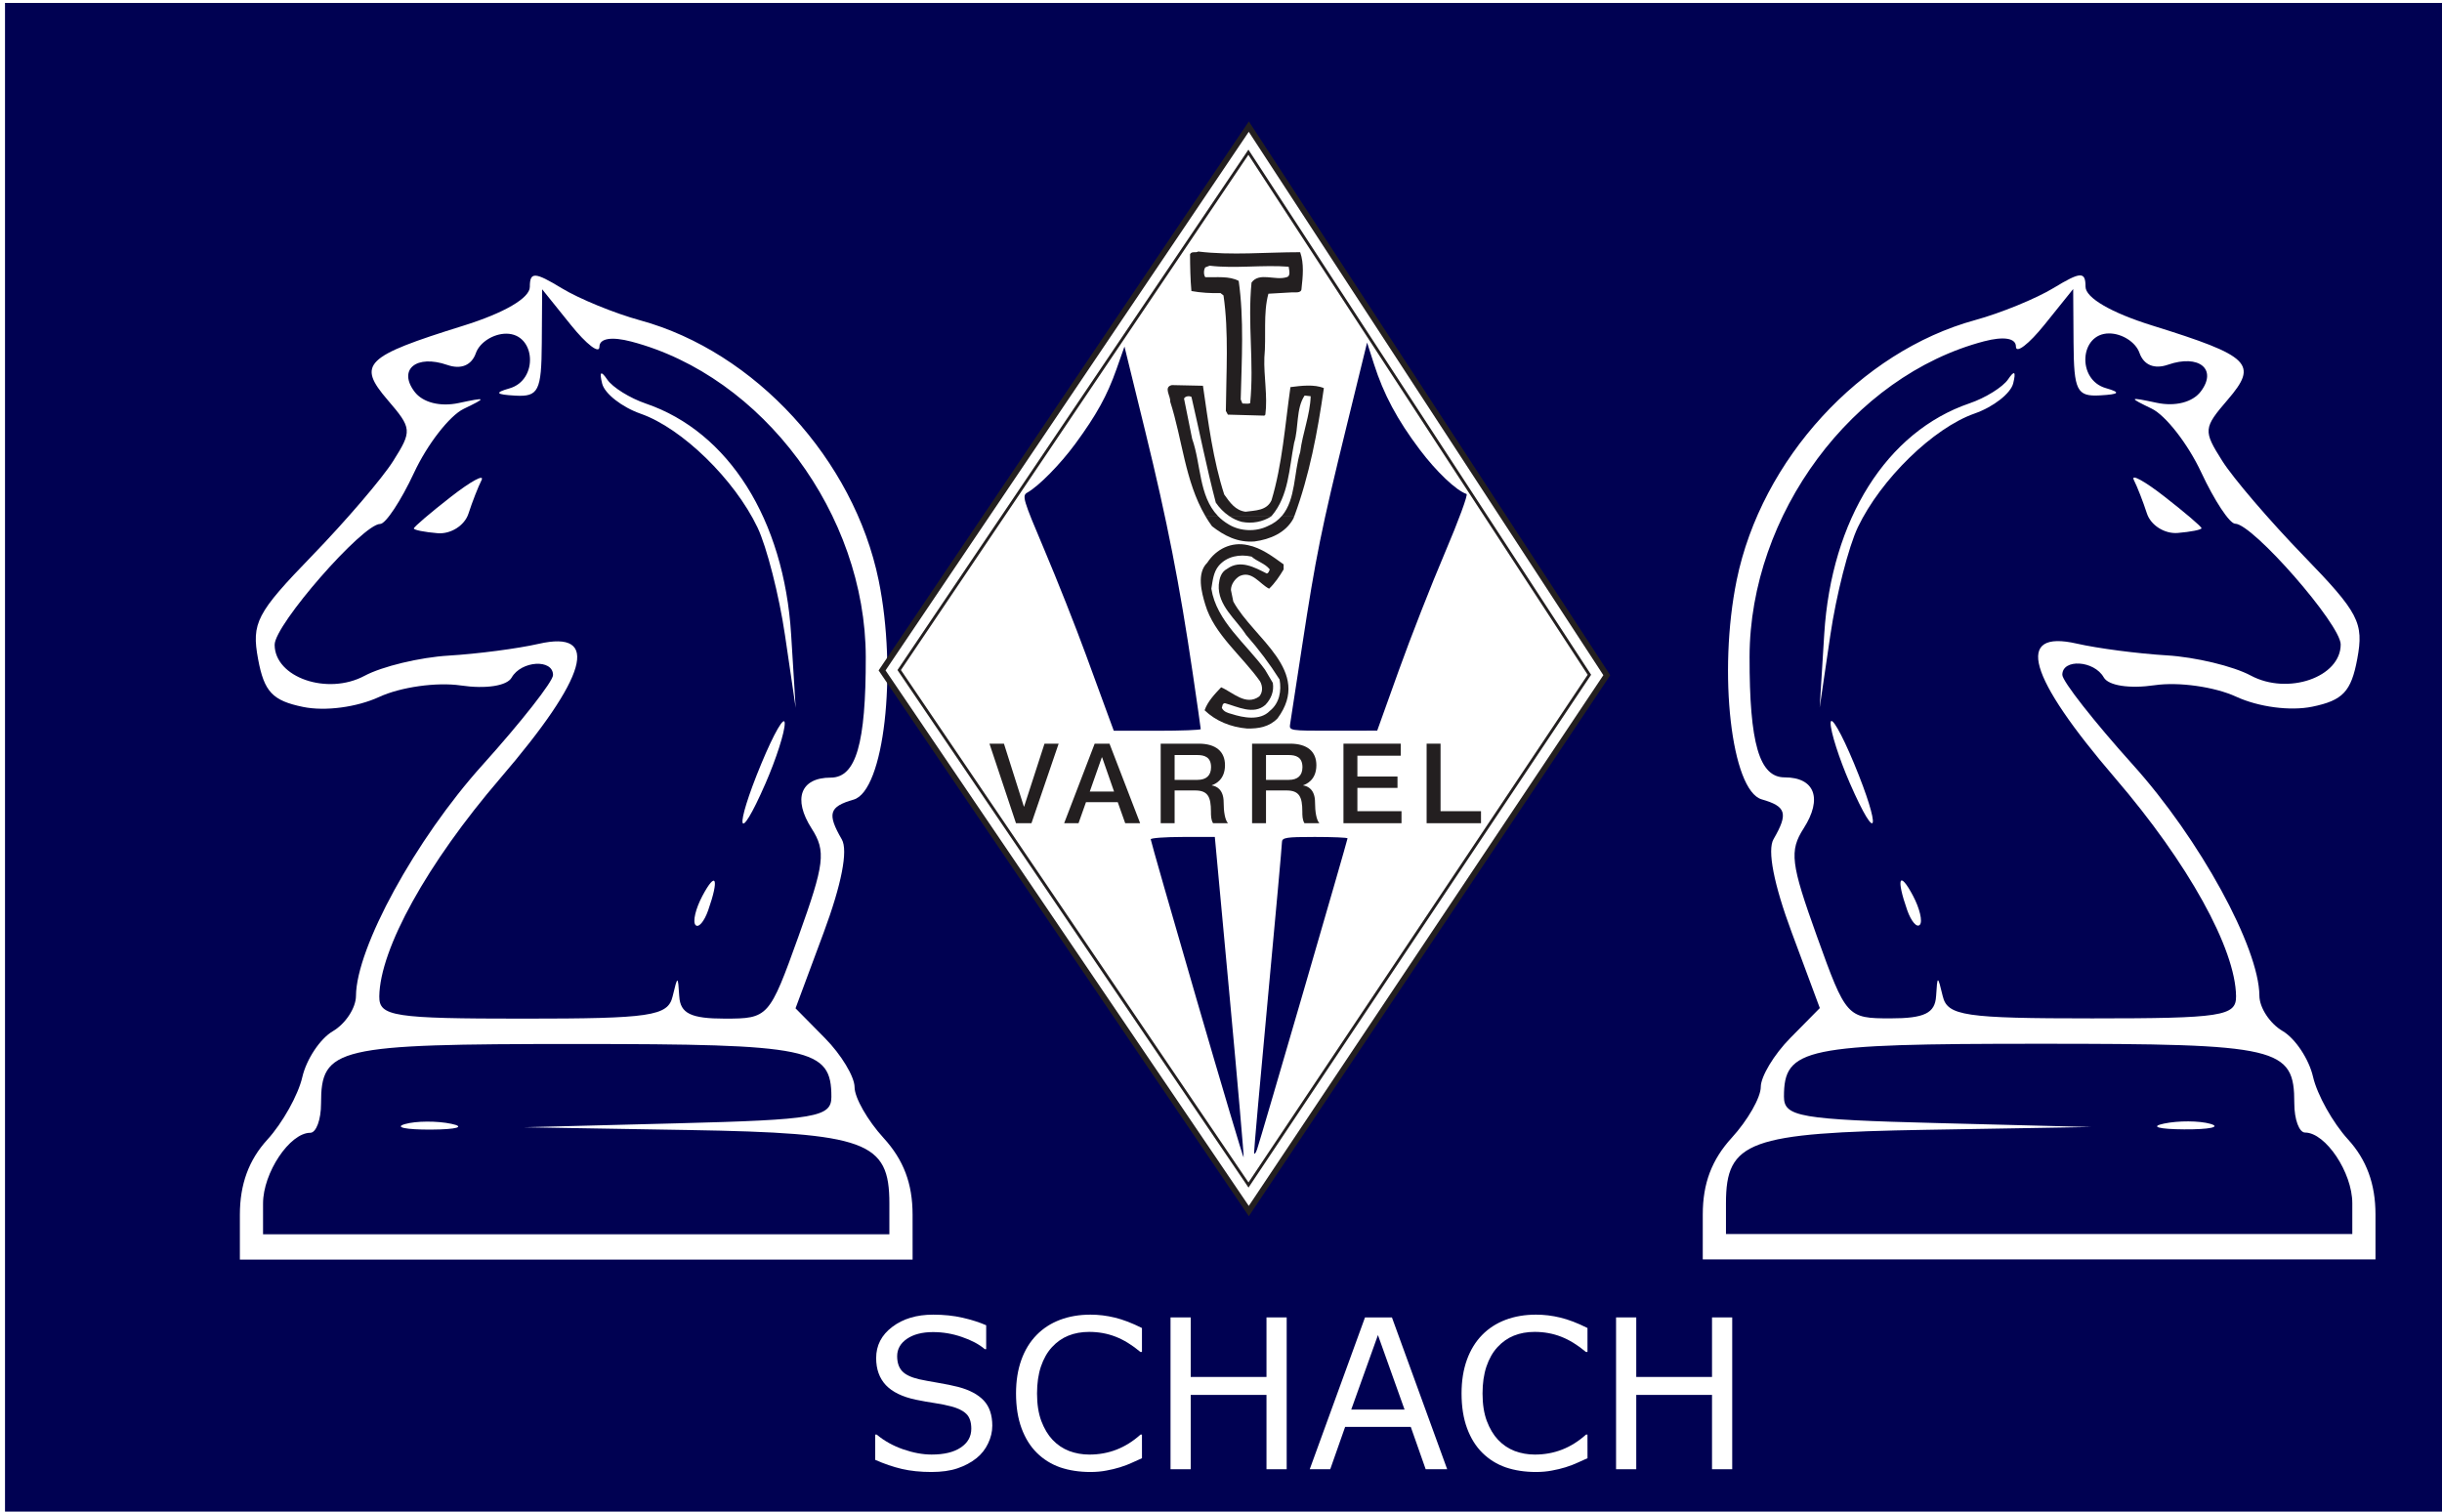 <?xml version="1.0" encoding="UTF-8" standalone="no"?>
<!-- Created with Inkscape (http://www.inkscape.org/) -->
<svg xmlns:inkscape="http://www.inkscape.org/namespaces/inkscape" xmlns:sodipodi="http://sodipodi.sourceforge.net/DTD/sodipodi-0.dtd" xmlns="http://www.w3.org/2000/svg" xmlns:svg="http://www.w3.org/2000/svg" width="231mm" height="143mm" viewBox="0 0 231 143" version="1.1" id="svg2087" inkscape:version="1.2.2 (b0a84865, 2022-12-01)" sodipodi:docname="Logo4_Schach2.svg" xml:space="preserve" inkscape:export-filename="Logo4_Schach2.svg" inkscape:export-xdpi="96" inkscape:export-ydpi="96">
  <defs id="defs2084">
    <clipPath id="clipPath5704">
      <g id="g5708" transform="matrix(2.835,0,0,-2.835,-344.942,462.441)">
        <path d="M 69.871,200.251 H 139.036 V 96.749 H 69.871 Z" id="path5706" style="stroke-width:0.353"></path>
      </g>
    </clipPath>
    <clipPath id="clipPath5710">
      <g id="g5714" transform="matrix(2.835,0,0,-2.835,-322.643,462.441)">
        <path d="M 69.871,200.251 H 139.036 V 96.749 H 69.871 Z" id="path5712" style="stroke-width:0.353"></path>
      </g>
    </clipPath>
    <clipPath id="clipPath5716">
      <g id="g5720" transform="matrix(2.835,0,0,-2.835,-298.138,462.441)">
        <path d="M 69.871,200.251 H 139.036 V 96.749 H 69.871 Z" id="path5718" style="stroke-width:0.353"></path>
      </g>
    </clipPath>
    <clipPath id="clipPath5722">
      <g id="g5726" transform="matrix(2.835,0,0,-2.835,-273.632,462.441)">
        <path d="M 69.871,200.251 H 139.036 V 96.749 H 69.871 Z" id="path5724" style="stroke-width:0.353"></path>
      </g>
    </clipPath>
    <clipPath id="clipPath5728">
      <g id="g5732" transform="matrix(2.835,0,0,-2.835,-247.747,462.441)">
        <path d="M 69.871,200.251 H 139.036 V 96.749 H 69.871 Z" id="path5730" style="stroke-width:0.353"></path>
      </g>
    </clipPath>
    <clipPath id="clipPath5734">
      <g id="g5738" transform="matrix(2.835,0,0,-2.835,-234.83,462.441)">
        <path d="M 69.871,200.251 H 139.036 V 96.749 H 69.871 Z" id="path5736" style="stroke-width:0.353"></path>
      </g>
    </clipPath>
    <clipPath id="clipPath5740">
      <g id="g5744" transform="matrix(2.835,0,0,-2.835,-306.011,465.704)">
        <path d="M 69.871,200.251 H 139.036 V 96.749 H 69.871 Z" id="path5742" style="stroke-width:0.353"></path>
      </g>
    </clipPath>
    <clipPath id="clipPath5746">
      <g id="g5750" transform="matrix(2.835,0,0,-2.835,-288.51,465.704)">
        <path d="M 69.871,200.251 H 139.036 V 96.749 H 69.871 Z" id="path5748" style="stroke-width:0.353"></path>
      </g>
    </clipPath>
    <clipPath id="clipPath5752">
      <g id="g5756" transform="matrix(2.835,0,0,-2.835,-329.123,331.378)">
        <path d="M 69.871,200.251 H 139.036 V 96.749 H 69.871 Z" id="path5754" style="stroke-width:0.353"></path>
      </g>
    </clipPath>
    <clipPath id="clipPath5758">
      <g id="g5762" transform="matrix(2.835,0,0,-2.835,-263.735,332.396)">
        <path d="M 69.871,200.251 H 139.036 V 96.749 H 69.871 Z" id="path5760" style="stroke-width:0.353"></path>
      </g>
    </clipPath>
    <clipPath id="clipPath5764">
      <g id="g5768" transform="matrix(2.835,0,0,-2.835,-388.586,422.632)">
        <path d="M 69.871,200.251 H 139.036 V 96.749 H 69.871 Z" id="path5766" style="stroke-width:0.353"></path>
      </g>
    </clipPath>
    <clipPath id="clipPath5770">
      <g id="g5774" transform="matrix(2.835,0,0,-2.835,-311.031,309.317)">
        <path d="M 69.871,200.251 H 139.036 V 96.749 H 69.871 Z" id="path5772" style="stroke-width:0.353"></path>
      </g>
    </clipPath>
    <clipPath id="clipPath5776">
      <g id="g5780" transform="matrix(2.835,0,0,-2.835,-285.576,380.001)">
        <path d="M 69.871,200.251 H 139.036 V 96.749 H 69.871 Z" id="path5778" style="stroke-width:0.353"></path>
      </g>
    </clipPath>
    <clipPath id="clipPath5782">
      <g id="g5786" transform="matrix(2.835,0,0,-2.835,-306.15,380.001)">
        <path d="M 69.871,200.251 H 139.036 V 96.749 H 69.871 Z" id="path5784" style="stroke-width:0.353"></path>
      </g>
    </clipPath>
    <clipPath id="clipPath5788">
      <g id="g5792" transform="matrix(2.835,0,0,-2.835,-306.597,393.034)">
        <path d="M 69.871,200.251 H 139.036 V 96.749 H 69.871 Z" id="path5790" style="stroke-width:0.353"></path>
      </g>
    </clipPath>
    <clipPath id="clipPath5794">
      <g id="g5798" transform="matrix(2.835,0,0,-2.835,-297.261,275.642)">
        <path d="M 69.871,200.251 H 139.036 V 96.749 H 69.871 Z" id="path5796" style="stroke-width:0.353"></path>
      </g>
    </clipPath>
    <filter inkscape:label="In and Out" inkscape:menu="Shadows and Glows" inkscape:menu-tooltip="Inner colorized shadow, outer black shadow" style="color-interpolation-filters:sRGB" id="filter6193" x="-0.151" y="-0.103" width="1.38" height="1.26">
      <feGaussianBlur result="result0" in="SourceAlpha" stdDeviation="4" id="feGaussianBlur6187"></feGaussianBlur>
      <feOffset dx="5" dy="5" result="result4" id="feOffset6189"></feOffset>
      <feComposite in="SourceGraphic" in2="result4" operator="xor" result="result3" id="feComposite6191"></feComposite>
    </filter>
    <filter inkscape:label="In and Out" inkscape:menu="Shadows and Glows" inkscape:menu-tooltip="Inner colorized shadow, outer black shadow" style="color-interpolation-filters:sRGB" id="filter6201" x="-0.151" y="-0.103" width="1.38" height="1.26">
      <feGaussianBlur result="result0" in="SourceAlpha" stdDeviation="4" id="feGaussianBlur6195"></feGaussianBlur>
      <feOffset dx="5" dy="5" result="result4" id="feOffset6197"></feOffset>
      <feComposite in="SourceGraphic" in2="result4" operator="xor" result="result3" id="feComposite6199"></feComposite>
    </filter>
    <filter inkscape:label="In and Out" inkscape:menu="Shadows and Glows" inkscape:menu-tooltip="Inner colorized shadow, outer black shadow" style="color-interpolation-filters:sRGB" id="filter6277" x="-0.118" y="-0.645" width="1.299" height="2.626">
      <feGaussianBlur result="result0" in="SourceAlpha" stdDeviation="4" id="feGaussianBlur6271"></feGaussianBlur>
      <feOffset dx="5" dy="5" result="result4" id="feOffset6273"></feOffset>
      <feComposite in="SourceGraphic" in2="result4" operator="xor" result="result3" id="feComposite6275"></feComposite>
    </filter>
  </defs>
  <g inkscape:groupmode="layer" id="layer2" inkscape:label="Hintergrund" style="display:inline">
    <rect style="display:inline;fill:#000152;fill-opacity:1;stroke-width:0.207" id="rect5516" width="231.158" height="162.446" x="0.474" y="0.279"></rect>
    <path style="display:inline;fill:#ffffff;fill-opacity:1;stroke-width:0.295" d="m 104.895,67.874 c -0.254,-0.691 -1.24,-3.383 -2.192,-5.984 -0.952,-2.6 -2.708,-7.036 -3.903,-9.856 -2.04,-4.817 -2.138,-5.147 -1.616,-5.439 1.075,-0.602 3.115,-2.677 4.536,-4.613 2.007,-2.736 3.008,-4.55 3.889,-7.046 l 0.76,-2.153 1.973,8.053 c 2.067,8.437 3.235,14.396 4.49,22.892 0.413,2.798 0.751,5.159 0.751,5.245 0,0.086 -1.851,0.157 -4.112,0.157 h -4.112 z" id="path5596" inkscape:label="path5596"></path>
  </g>
  <g aria-label="SCHACH" transform="translate(23.31,-89.991)" id="text5966" style="font-size:19.756px;white-space:pre;fill:#ffffff;stroke-width:0.265;filter:url(#filter6277)" inkscape:label="Schach">
    <path d="m 65.554,219.881 q 0,0.839 -0.395,1.659 -0.386,0.82 -1.09,1.389 -0.772,0.617 -1.804,0.965 -1.023,0.347 -2.469,0.347 -1.553,0 -2.797,-0.289 -1.235,-0.289 -2.518,-0.859 v -2.392 h 0.135 q 1.09,0.907 2.518,1.399 1.428,0.492 2.682,0.492 1.775,0 2.759,-0.666 0.994,-0.666 0.994,-1.775 0,-0.955 -0.473,-1.408 -0.463,-0.453 -1.418,-0.704 -0.723,-0.193 -1.572,-0.318 -0.839,-0.125 -1.785,-0.318 -1.91,-0.405 -2.836,-1.379 -0.916,-0.984 -0.916,-2.556 0,-1.804 1.524,-2.952 1.524,-1.158 3.868,-1.158 1.514,0 2.778,0.289 1.264,0.289 2.238,0.714 v 2.257 h -0.135 q -0.82,-0.695 -2.161,-1.148 -1.331,-0.463 -2.73,-0.463 -1.534,0 -2.469,0.637 -0.926,0.637 -0.926,1.64 0,0.897 0.463,1.408 0.463,0.511 1.63,0.781 0.617,0.135 1.756,0.328 1.138,0.193 1.929,0.395 1.601,0.424 2.412,1.283 0.81,0.859 0.81,2.402 z" id="path6964"></path>
    <path d="m 79.715,222.939 q -0.531,0.232 -0.965,0.434 -0.424,0.203 -1.119,0.424 -0.588,0.183 -1.283,0.309 -0.685,0.135 -1.514,0.135 -1.563,0 -2.846,-0.434 -1.273,-0.444 -2.219,-1.379 -0.926,-0.916 -1.447,-2.325 -0.521,-1.418 -0.521,-3.289 0,-1.775 0.502,-3.174 0.502,-1.399 1.447,-2.363 0.916,-0.936 2.209,-1.428 1.302,-0.492 2.884,-0.492 1.158,0 2.305,0.28 1.158,0.28 2.566,0.984 v 2.267 H 79.57 q -1.186,-0.994 -2.354,-1.447 -1.167,-0.453 -2.498,-0.453 -1.09,0 -1.968,0.357 -0.868,0.347 -1.553,1.09 -0.666,0.723 -1.042,1.833 -0.367,1.1 -0.367,2.547 0,1.514 0.405,2.604 0.415,1.09 1.061,1.775 0.675,0.714 1.572,1.061 0.907,0.338 1.91,0.338 1.379,0 2.585,-0.473 1.206,-0.473 2.257,-1.418 h 0.135 z" id="path6966"></path>
    <path d="m 93.403,223.981 h -1.91 v -7.032 h -7.167 v 7.032 h -1.91 v -14.363 h 1.91 v 5.633 h 7.167 v -5.633 h 1.91 z" id="path6968"></path>
    <path d="m 108.586,223.981 h -2.035 l -1.408,-4.003 h -6.212 l -1.408,4.003 h -1.939 l 5.228,-14.363 h 2.547 z m -4.032,-5.643 -2.518,-7.051 -2.527,7.051 z" id="path6970"></path>
    <path d="m 121.859,222.939 q -0.531,0.232 -0.965,0.434 -0.424,0.203 -1.119,0.424 -0.588,0.183 -1.283,0.309 -0.685,0.135 -1.514,0.135 -1.563,0 -2.846,-0.434 -1.273,-0.444 -2.219,-1.379 -0.926,-0.916 -1.447,-2.325 -0.521,-1.418 -0.521,-3.289 0,-1.775 0.502,-3.174 0.502,-1.399 1.447,-2.363 0.916,-0.936 2.209,-1.428 1.302,-0.492 2.884,-0.492 1.158,0 2.305,0.28 1.158,0.28 2.566,0.984 v 2.267 h -0.145 q -1.187,-0.994 -2.354,-1.447 -1.167,-0.453 -2.498,-0.453 -1.09,0 -1.968,0.357 -0.868,0.347 -1.553,1.09 -0.666,0.723 -1.042,1.833 -0.367,1.1 -0.367,2.547 0,1.514 0.405,2.604 0.415,1.09 1.061,1.775 0.675,0.714 1.572,1.061 0.907,0.338 1.91,0.338 1.379,0 2.585,-0.473 1.206,-0.473 2.257,-1.418 h 0.135 z" id="path6972"></path>
    <path d="m 135.548,223.981 h -1.91 v -7.032 h -7.167 v 7.032 h -1.91 v -14.363 h 1.91 v 5.633 h 7.167 v -5.633 h 1.91 z" id="path6974"></path>
  </g>
  <path style="display:inline;fill:#ffffff;stroke-width:1.147;filter:url(#filter6193)" d="m 156.073,109.885 c 0,-2.938 0.849,-5.182 2.743,-7.254 1.509,-1.65 2.743,-3.811 2.743,-4.803 0,-0.991 1.257,-3.077 2.793,-4.634 l 2.793,-2.831 -2.664,-7.169 c -1.691,-4.552 -2.317,-7.769 -1.713,-8.811 1.407,-2.429 1.209,-3.097 -1.115,-3.762 -2.876,-0.823 -4.157,-12.019 -2.372,-20.741 2.337,-11.42 11.699,-21.63 22.558,-24.601 2.423,-0.663 5.763,-2.03 7.423,-3.038 2.558,-1.554 3.017,-1.573 3.017,-0.123 0,1.053 2.421,2.464 6.309,3.675 9.316,2.901 10.055,3.628 7.141,7.021 -2.306,2.684 -2.327,2.917 -0.52,5.78 1.035,1.641 4.492,5.676 7.681,8.966 5.246,5.412 5.731,6.343 5.094,9.773 -0.574,3.091 -1.36,3.925 -4.258,4.52 -2.078,0.426 -5.069,0.035 -7.203,-0.949 -2.039,-0.937 -5.44,-1.415 -7.707,-1.083 -2.377,0.349 -4.371,0.042 -4.814,-0.742 -0.907,-1.605 -3.918,-1.791 -3.918,-0.242 0,0.602 3.008,4.437 6.685,8.52 6.31,7.009 11.933,17.28 11.957,21.84 0.007,1.132 0.992,2.632 2.192,3.335 1.2,0.702 2.498,2.657 2.885,4.343 0.387,1.686 1.874,4.346 3.304,5.91 1.758,1.923 2.601,4.223 2.601,7.099 v 4.254 h -31.818 -31.818 z m 61.442,-1.06 c 0,-2.902 -2.528,-6.685 -4.467,-6.685 -0.56,0 -1.019,-1.242 -1.019,-2.76 0,-5.317 -1.381,-5.64 -24.138,-5.64 -22.223,0 -24.138,0.397 -24.138,5.005 0,1.908 1.486,2.163 14.538,2.498 l 14.538,0.373 -15.556,0.262 c -16.847,0.284 -19.005,1.073 -19.005,6.947 v 2.914 h 29.624 29.624 z M 199.699,101.291 c 1.365,-0.287 3.34,-0.276 4.389,0.024 1.049,0.3 -0.067,0.535 -2.482,0.522 -2.414,-0.014 -3.272,-0.259 -1.907,-0.546 z M 178.144,89.24 c 0.121,-2 0.151,-2 0.629,0 0.444,1.858 2.074,2.1 14.136,2.1 12.263,0 13.632,-0.211 13.61,-2.1 -0.051,-4.497 -4.546,-12.606 -11.431,-20.623 -8.272,-9.633 -9.542,-14.085 -3.631,-12.731 1.961,0.449 5.788,0.949 8.503,1.111 2.716,0.162 6.295,1.022 7.954,1.912 3.512,1.883 8.503,0.155 8.503,-2.943 0,-1.897 -8.327,-11.424 -9.985,-11.424 -0.518,0 -1.962,-2.186 -3.209,-4.858 -1.247,-2.672 -3.355,-5.385 -4.685,-6.027 -2.223,-1.074 -2.185,-1.119 0.473,-0.553 1.75,0.373 3.396,-0.048 4.168,-1.066 1.6,-2.109 -0.166,-3.555 -3.099,-2.537 -1.292,0.448 -2.294,0.034 -2.699,-1.123 -0.354,-1.009 -1.647,-1.836 -2.873,-1.836 -2.805,0 -3.066,4.384 -0.309,5.173 1.445,0.413 1.309,0.583 -0.549,0.688 -2.188,0.124 -2.473,-0.441 -2.503,-4.961 l -0.035,-5.1 -2.708,3.367 c -1.49,1.852 -2.708,2.786 -2.708,2.077 0,-0.799 -1.147,-0.988 -3.017,-0.497 -12.438,3.269 -22.158,16.353 -22.179,29.851 -0.012,8.188 0.922,11.399 3.316,11.399 2.856,0 3.606,2.004 1.805,4.817 -1.372,2.142 -1.228,3.322 1.244,10.202 2.758,7.676 2.851,7.78 6.973,7.78 3.199,0 4.208,-0.492 4.305,-2.1 z m -2.735,-8.146 c -1.059,-3.017 -0.746,-3.796 0.547,-1.363 0.64,1.204 0.933,2.443 0.651,2.752 -0.282,0.309 -0.822,-0.316 -1.198,-1.388 z m -5.425,-12.009 c -1.013,-2.324 -1.831,-4.882 -1.818,-5.685 0.013,-0.802 1.009,0.916 2.214,3.819 2.609,6.289 2.257,7.949 -0.396,1.865 z m -2.421,-14.1 c 0.672,-10.848 5.906,-19.16 13.745,-21.831 1.509,-0.514 3.151,-1.537 3.649,-2.273 0.6,-0.886 0.762,-0.755 0.48,0.387 -0.235,0.949 -1.877,2.231 -3.649,2.85 -3.891,1.358 -8.873,6.211 -11.044,10.756 -0.875,1.832 -2.046,6.422 -2.602,10.199 l -1.011,6.868 z m 30.523,-11.413 c -0.362,-1.117 -0.919,-2.541 -1.236,-3.166 -0.318,-0.625 0.993,0.086 2.912,1.582 1.919,1.495 3.49,2.836 3.49,2.981 0,0.145 -1.014,0.346 -2.253,0.449 -1.239,0.102 -2.55,-0.728 -2.912,-1.845 z" id="path223" inkscape:label="Pferd rechts"></path>
  <path style="display:inline;fill:#ffffff;stroke-width:1.147;filter:url(#filter6201)" d="m 81.325,109.907 c 0,-2.938 -0.849,-5.182 -2.743,-7.254 -1.509,-1.65 -2.743,-3.811 -2.743,-4.802 0,-0.991 -1.257,-3.077 -2.793,-4.634 l -2.793,-2.831 2.664,-7.169 c 1.691,-4.552 2.317,-7.769 1.713,-8.811 -1.407,-2.429 -1.209,-3.097 1.115,-3.762 2.876,-0.823 4.157,-12.019 2.372,-20.741 -2.337,-11.42 -11.699,-21.63 -22.558,-24.6 -2.423,-0.663 -5.763,-2.03 -7.423,-3.038 -2.558,-1.554 -3.017,-1.573 -3.017,-0.123 0,1.054 -2.421,2.464 -6.309,3.675 -9.316,2.901 -10.055,3.628 -7.141,7.021 2.306,2.684 2.327,2.917 0.52,5.78 -1.035,1.641 -4.492,5.676 -7.68,8.966 -5.246,5.412 -5.731,6.343 -5.094,9.772 0.574,3.091 1.36,3.925 4.258,4.52 2.078,0.426 5.069,0.034 7.203,-0.949 2.039,-0.938 5.44,-1.415 7.707,-1.083 2.377,0.349 4.371,0.041 4.814,-0.742 0.907,-1.605 3.918,-1.791 3.918,-0.242 0,0.602 -3.008,4.437 -6.685,8.52 -6.31,7.009 -11.933,17.28 -11.957,21.84 -0.007,1.132 -0.992,2.632 -2.192,3.335 -1.2,0.702 -2.498,2.656 -2.885,4.343 -0.387,1.686 -1.874,4.346 -3.304,5.91 -1.758,1.923 -2.601,4.223 -2.601,7.099 v 4.254 h 31.818 31.818 z m -61.442,-1.06 c 0,-2.902 2.528,-6.685 4.467,-6.685 0.56,0 1.019,-1.242 1.019,-2.76 0,-5.317 1.381,-5.64 24.138,-5.64 22.223,0 24.138,0.397 24.138,5.005 0,1.908 -1.486,2.163 -14.538,2.498 l -14.538,0.373 15.556,0.262 c 16.847,0.284 19.005,1.073 19.005,6.947 v 2.914 h -29.624 -29.624 z m 17.816,-7.534 c -1.365,-0.287 -3.34,-0.276 -4.389,0.024 -1.049,0.3 0.068,0.535 2.481,0.522 2.414,-0.014 3.272,-0.259 1.907,-0.546 z M 59.254,89.263 c -0.121,-2 -0.151,-2 -0.629,0 -0.444,1.858 -2.074,2.1 -14.136,2.1 -12.263,0 -13.632,-0.211 -13.61,-2.1 0.052,-4.497 4.546,-12.606 11.431,-20.623 8.272,-9.633 9.542,-14.085 3.631,-12.731 -1.961,0.449 -5.788,0.949 -8.503,1.111 -2.716,0.162 -6.295,1.022 -7.955,1.912 -3.512,1.883 -8.503,0.155 -8.503,-2.943 0,-1.897 8.327,-11.424 9.985,-11.424 0.518,0 1.962,-2.186 3.209,-4.858 1.246,-2.672 3.355,-5.385 4.685,-6.027 2.224,-1.074 2.185,-1.119 -0.473,-0.553 -1.75,0.373 -3.396,-0.048 -4.168,-1.065 -1.6,-2.109 0.166,-3.555 3.099,-2.537 1.292,0.449 2.294,0.034 2.699,-1.123 0.354,-1.01 1.647,-1.836 2.873,-1.836 2.805,0 3.066,4.384 0.309,5.173 -1.445,0.413 -1.309,0.583 0.549,0.688 2.188,0.123 2.473,-0.441 2.503,-4.961 l 0.035,-5.1 2.708,3.367 c 1.49,1.852 2.708,2.786 2.708,2.077 0,-0.799 1.147,-0.988 3.017,-0.497 12.438,3.269 22.158,16.353 22.179,29.851 0.012,8.188 -0.922,11.399 -3.316,11.399 -2.856,0 -3.606,2.004 -1.804,4.817 1.372,2.142 1.228,3.322 -1.244,10.202 -2.758,7.676 -2.851,7.78 -6.973,7.78 -3.199,0 -4.208,-0.492 -4.305,-2.1 z m 2.735,-8.146 c 1.059,-3.017 0.746,-3.796 -0.547,-1.364 -0.64,1.204 -0.933,2.443 -0.651,2.752 0.282,0.309 0.821,-0.316 1.198,-1.388 z m 5.425,-12.009 c 1.013,-2.324 1.832,-4.882 1.818,-5.685 -0.012,-0.802 -1.01,0.916 -2.214,3.819 -2.609,6.289 -2.257,7.949 0.396,1.865 z m 2.422,-14.1 c -0.673,-10.848 -5.906,-19.16 -13.745,-21.831 -1.509,-0.514 -3.151,-1.537 -3.649,-2.273 -0.6,-0.886 -0.762,-0.755 -0.48,0.387 0.234,0.949 1.877,2.231 3.649,2.85 3.89,1.358 8.873,6.211 11.044,10.756 0.875,1.832 2.046,6.422 2.602,10.199 l 1.011,6.868 z M 39.312,43.596 c 0.362,-1.117 0.919,-2.541 1.236,-3.166 0.318,-0.625 -0.993,0.087 -2.912,1.582 -1.919,1.495 -3.49,2.836 -3.49,2.981 0,0.144 1.014,0.346 2.253,0.449 1.239,0.102 2.55,-0.728 2.912,-1.845 z" id="path223-0" inkscape:label="Pferd links"></path>
  <g id="g7517" inkscape:label="TuS Varrel Logo">
    <path d="M 83.462,63.388 118.13,114.501 151.973,63.841 118.13,11.977 Z" style="fill:#ffffff;fill-opacity:1;fill-rule:nonzero;stroke:none;stroke-width:0.353" id="path1765" inkscape:label="Raute3"></path>
    <path d="M 0,0 95.933,-147.015 0,-290.62 -98.272,-145.732 Z" style="fill:none;stroke:#231f20;stroke-width:1.54;stroke-linecap:butt;stroke-linejoin:miter;stroke-miterlimit:3.864;stroke-dasharray:none;stroke-opacity:1" id="path1777" inkscape:label="Raute2" transform="matrix(0.353,0,0,-0.353,118.13,11.977)"></path>
    <path d="M 0,0 -91.35,-136.742 -184.955,1.264 -91.378,140.032 Z" style="fill:none;stroke:#231f20;stroke-width:0.77;stroke-linecap:butt;stroke-linejoin:miter;stroke-miterlimit:3.864;stroke-dasharray:none;stroke-opacity:1" id="path1797" inkscape:label="Raute" transform="matrix(0.353,0,0,-0.353,150.348,63.832)"></path>
    <path d="m 0,0 c -0.969,-1.152 -2.23,-2.111 -3.897,-2.804 -3.168,-1.54 -7.331,-1.359 -10.317,0.452 -1.185,0.687 -2.174,1.48 -3.011,2.356 L -20.574,0 c 0.558,-0.958 1.167,-1.893 1.834,-2.804 3.258,-2.536 6.878,-4.435 11.404,-4.073 4.073,0.543 8.325,2.262 10.408,6.154 0.091,0.243 0.181,0.485 0.272,0.729 z m -14.261,0 c 1.087,-0.743 2.268,-1.304 3.485,-1.628 2.806,-0.545 5.613,0 7.875,1.448 l 0.152,0.176 z" style="fill:#231f20;fill-opacity:1;fill-rule:evenodd;stroke:none" id="path1785" inkscape:label="US" transform="matrix(0.353,0,0,-0.353,121.266,48.793)"></path>
    <path d="m 0,0 v -1.357 c -1.085,-1.811 -2.354,-3.711 -3.893,-5.158 -2.533,1.266 -4.615,4.977 -7.963,3.347 -1.176,-0.722 -2.263,-2.171 -2.263,-3.709 l 0.635,-3.079 c 5.428,-9.955 21.266,-18.552 11.855,-31.312 -2.172,-2.263 -5.07,-2.807 -8.236,-2.716 -4.254,0.361 -8.327,1.991 -11.313,4.887 0.814,2.353 2.716,4.345 4.435,6.154 3.167,-1.357 6.607,-5.068 10.228,-2.444 0.994,1.176 0.904,2.806 0.18,4.073 -4.887,6.879 -12.308,12.581 -14.662,20.545 -0.995,3.258 -2.354,8.417 0.543,11.221 2.352,3.621 6.426,5.704 10.86,4.707 C -5.973,4.435 -2.895,2.083 0,0 m -3.711,-1.357 c -0.182,-0.362 -0.272,-0.995 -0.814,-1.086 -3.259,1.629 -7.059,3.8 -10.589,1.267 -1.719,-0.905 -2.083,-2.625 -2.262,-4.254 -0.362,-5.611 4.614,-9.23 7.33,-13.484 3.347,-3.802 6.335,-7.785 8.961,-11.946 0.542,-2.987 0,-6.336 -2.626,-8.418 -2.624,-2.715 -7.149,-1.809 -10.227,-0.816 -0.995,0.273 -2.081,0.543 -2.624,1.631 0.181,0.452 0.09,1.175 0.814,1.267 3.349,-0.905 7.692,-3.26 10.86,-0.453 1.541,1.628 2.353,3.621 1.993,5.883 l -2.083,3.53 c -5.158,7.059 -13.032,13.032 -14.39,21.721 0.363,2.171 0.543,4.434 1.992,6.154 2.171,2.534 5.611,3.168 8.778,2.444 1.537,-1.357 3.62,-1.811 4.887,-3.44" style="fill:#231f20;fill-opacity:1;fill-rule:evenodd;stroke:none" id="path1781" inkscape:label="S" transform="matrix(0.353,0,0,-0.353,121.424,53.39)"></path>
    <path d="m 0,0 c -5.427,9.272 -6.106,20.415 -9.387,30.591 0.179,1.448 -1.902,3.892 0.451,4.435 l 8.327,-0.181 C 0.838,24.889 2.105,14.933 5.092,5.702 6.632,3.531 8.079,1.448 10.794,1.086 c 2.623,0.362 5.702,0.271 6.968,3.077 2.896,9.595 3.621,20.093 5.07,30.32 2.804,0.362 6.425,0.814 8.959,-0.273 C 30.109,22.438 27.908,10.839 23.918,0.006 L 20.574,0 c 3.713,4.404 3.159,11.58 4.882,17.105 0.633,5.069 2.626,9.865 2.806,14.934 l -1.63,0.181 c -2.353,-3.529 -1.538,-8.599 -2.807,-12.671 -1.34,-6.803 -1.444,-14.225 -6,-19.553 L 6.314,0 C 4.975,0.927 3.779,2.133 2.83,3.531 0.386,12.853 -1.514,22.445 -3.687,31.858 -4.319,32.22 -5.406,32.039 -5.678,31.405 l 2.172,-10.77 C -1.095,13.869 -1.758,5.364 3.35,0.004 Z" style="fill:#231f20;fill-opacity:1;fill-rule:evenodd;stroke:none" id="path1789" inkscape:label="U" transform="matrix(0.353,0,0,-0.353,114.008,48.793)"></path>
    <path d="m 0,0 c 1.085,-3.076 0.723,-6.516 0.364,-9.774 0,-1.358 -1.904,-0.905 -2.626,-0.996 l -6.246,-0.362 c -1.448,-5.249 -0.543,-11.403 -1.085,-17.105 -0.182,-4.977 0.906,-10.317 0.27,-15.295 l -0.27,-0.271 -9.775,0.271 -0.543,0.995 c 0.09,10.046 0.814,21.178 -0.633,30.953 l -0.815,0.633 c -2.443,-0.09 -5.339,0.091 -7.784,0.543 -0.271,2.987 -0.362,6.697 -0.362,9.865 0.454,0.905 1.538,0.272 2.173,0.724 C -18.281,-0.905 -9.323,0 0,0 m -3.078,-3.892 c 0.09,-0.814 0.633,-2.534 -0.542,-2.805 -3.077,-0.995 -7.33,1.448 -9.412,-1.449 -1.087,-11.132 0.724,-21.357 -0.364,-32.308 -0.542,-0.273 -1.356,-0.092 -2.08,-0.092 l -0.453,1.087 c 0.272,10.77 0.905,21.54 -0.543,31.767 -2.533,1.357 -5.882,0.905 -8.96,0.995 -0.452,0.634 -0.452,1.9 0,2.624 l 1.176,0.453 c 6.699,-0.815 14.3,0.271 21.178,-0.272" style="fill:#231f20;fill-opacity:1;fill-rule:evenodd;stroke:none" id="path1793" inkscape:label="T" transform="matrix(0.353,0,0,-0.353,122.988,23.857)"></path>
    <path d="m 0,0 h 3.852 l 2,5.644 h 8.509 L 16.362,0 h 4.001 l -8.212,21.318 h -3.97 z m 10.091,17.647 h 0.06 0.03 L 13.376,8.479 H 6.867 Z" style="fill:#231f20;fill-opacity:1;fill-rule:evenodd;stroke:none" id="path1821" inkscape:label="A" transform="matrix(0.353,0,0,-0.353,100.663,77.876)"></path>
    <path d="m 0,0 h 4.15 l 7.284,21.318 H 7.644 L 2.18,4.449 H 2.12 l -5.345,16.869 h -3.881 z" style="fill:#231f20;fill-opacity:1;fill-rule:nonzero;stroke:none" id="path1817" inkscape:label="V" transform="matrix(0.353,0,0,-0.353,96.106,77.876)"></path>
    <path d="m 0,0 h 3.732 v 8.779 h 5.494 c 3.433,0 4.24,-1.734 4.24,-5.644 0,-1.044 0,-2.208 0.567,-3.135 h 4 c -0.805,0.867 -1.164,3.135 -1.164,5.614 0,3.373 -1.881,4.329 -3.165,4.507 v 0.06 c 0.687,0.238 3.524,1.283 3.524,5.373 0,3.614 -2.389,5.764 -7.047,5.764 L 0,21.318 Z m 3.732,18.271 h 6.062 c 1.94,0 3.702,-0.537 3.702,-3.254 0,-2.238 -1.285,-3.402 -3.642,-3.402 H 3.732 Z" style="fill:#231f20;fill-opacity:1;fill-rule:evenodd;stroke:none" id="path1825" inkscape:label="R1" transform="matrix(0.353,0,0,-0.353,109.795,77.876)"></path>
    <path d="m 0,0 h 3.732 v 8.779 h 5.493 c 3.434,0 4.241,-1.734 4.241,-5.644 0,-1.044 0,-2.208 0.567,-3.135 h 4 c -0.805,0.867 -1.164,3.135 -1.164,5.614 0,3.373 -1.881,4.329 -3.164,4.507 v 0.06 c 0.685,0.238 3.523,1.283 3.523,5.373 0,3.614 -2.388,5.764 -7.047,5.764 L 0,21.318 Z m 3.732,18.271 h 6.06 c 1.942,0 3.704,-0.537 3.704,-3.254 0,-2.238 -1.285,-3.402 -3.642,-3.402 H 3.732 Z" style="fill:#231f20;fill-opacity:1;fill-rule:evenodd;stroke:none" id="path1829" inkscape:label="R2" transform="matrix(0.353,0,0,-0.353,118.44,77.876)"></path>
    <path d="M 0,0 H 15.556 V 3.223 H 3.733 v 6.243 h 10.748 v 3.043 H 3.733 v 5.584 h 11.613 v 3.225 H 0 Z" style="fill:#231f20;fill-opacity:1;fill-rule:nonzero;stroke:none" id="path1833" inkscape:label="E" transform="matrix(0.353,0,0,-0.353,127.084,77.876)"></path>
    <path d="M 0,0 H 14.571 V 3.223 H 3.733 V 21.318 H 0 Z" style="display:inline;fill:#231f20;fill-opacity:1;fill-rule:nonzero;stroke:none" id="path1837" transform="matrix(0.353,0,0,-0.353,134.951,77.876)" inkscape:label="L"></path>
    <path style="fill:#000152;fill-opacity:1;stroke-width:0.295" d="m 104.895,67.874 c -0.254,-0.691 -1.24,-3.383 -2.192,-5.984 -0.952,-2.6 -2.708,-7.036 -3.903,-9.856 -2.04,-4.817 -2.138,-5.147 -1.616,-5.439 1.075,-0.602 3.115,-2.677 4.536,-4.613 2.007,-2.736 3.008,-4.55 3.889,-7.046 l 0.76,-2.153 1.973,8.053 c 2.067,8.437 3.235,14.396 4.49,22.892 0.413,2.798 0.751,5.159 0.751,5.245 0,0.086 -1.851,0.157 -4.112,0.157 h -4.112 z" id="path5800" inkscape:label="links oben"></path>
    <path style="fill:#000152;fill-opacity:1;stroke-width:0.295" d="m 122.044,68.465 c 0.059,-0.366 0.567,-3.678 1.13,-7.361 1.296,-8.48 1.802,-10.982 4.197,-20.752 l 1.948,-7.946 0.652,2.036 c 0.918,2.868 2.202,5.269 4.326,8.087 1.583,2.101 3.456,3.878 4.429,4.202 0.157,0.052 -0.764,2.554 -2.045,5.559 -1.281,3.005 -3.247,8.02 -4.367,11.145 l -2.037,5.681 -4.17,0.007 c -4.16,0.007 -4.17,0.005 -4.063,-0.658 z" id="path5802" inkscape:label="rechts oben"></path>
    <path style="fill:#000152;fill-opacity:1;stroke-width:0.295" d="m 118.631,109.021 c -0.011,-0.244 0.576,-6.826 1.306,-14.627 0.73,-7.801 1.327,-14.416 1.327,-14.701 5e-5,-0.46 0.345,-0.517 3.103,-0.517 1.706,0 3.103,0.059 3.103,0.131 0,0.188 -8.245,28.532 -8.557,29.418 -0.143,0.406 -0.27,0.539 -0.282,0.295 z" id="path5804" inkscape:label="rechts unten"></path>
    <path style="fill:#000152;fill-opacity:1;stroke-width:0.295" d="m 113.207,94.596 c -2.396,-8.237 -4.355,-15.075 -4.354,-15.197 5.3e-4,-0.122 1.365,-0.222 3.032,-0.222 h 3.031 l 1.402,15.118 c 0.771,8.315 1.367,15.154 1.323,15.197 -0.043,0.043 -2.039,-6.66 -4.434,-14.897 z" id="path5806" inkscape:label="links unten"></path>
  </g>
</svg>
